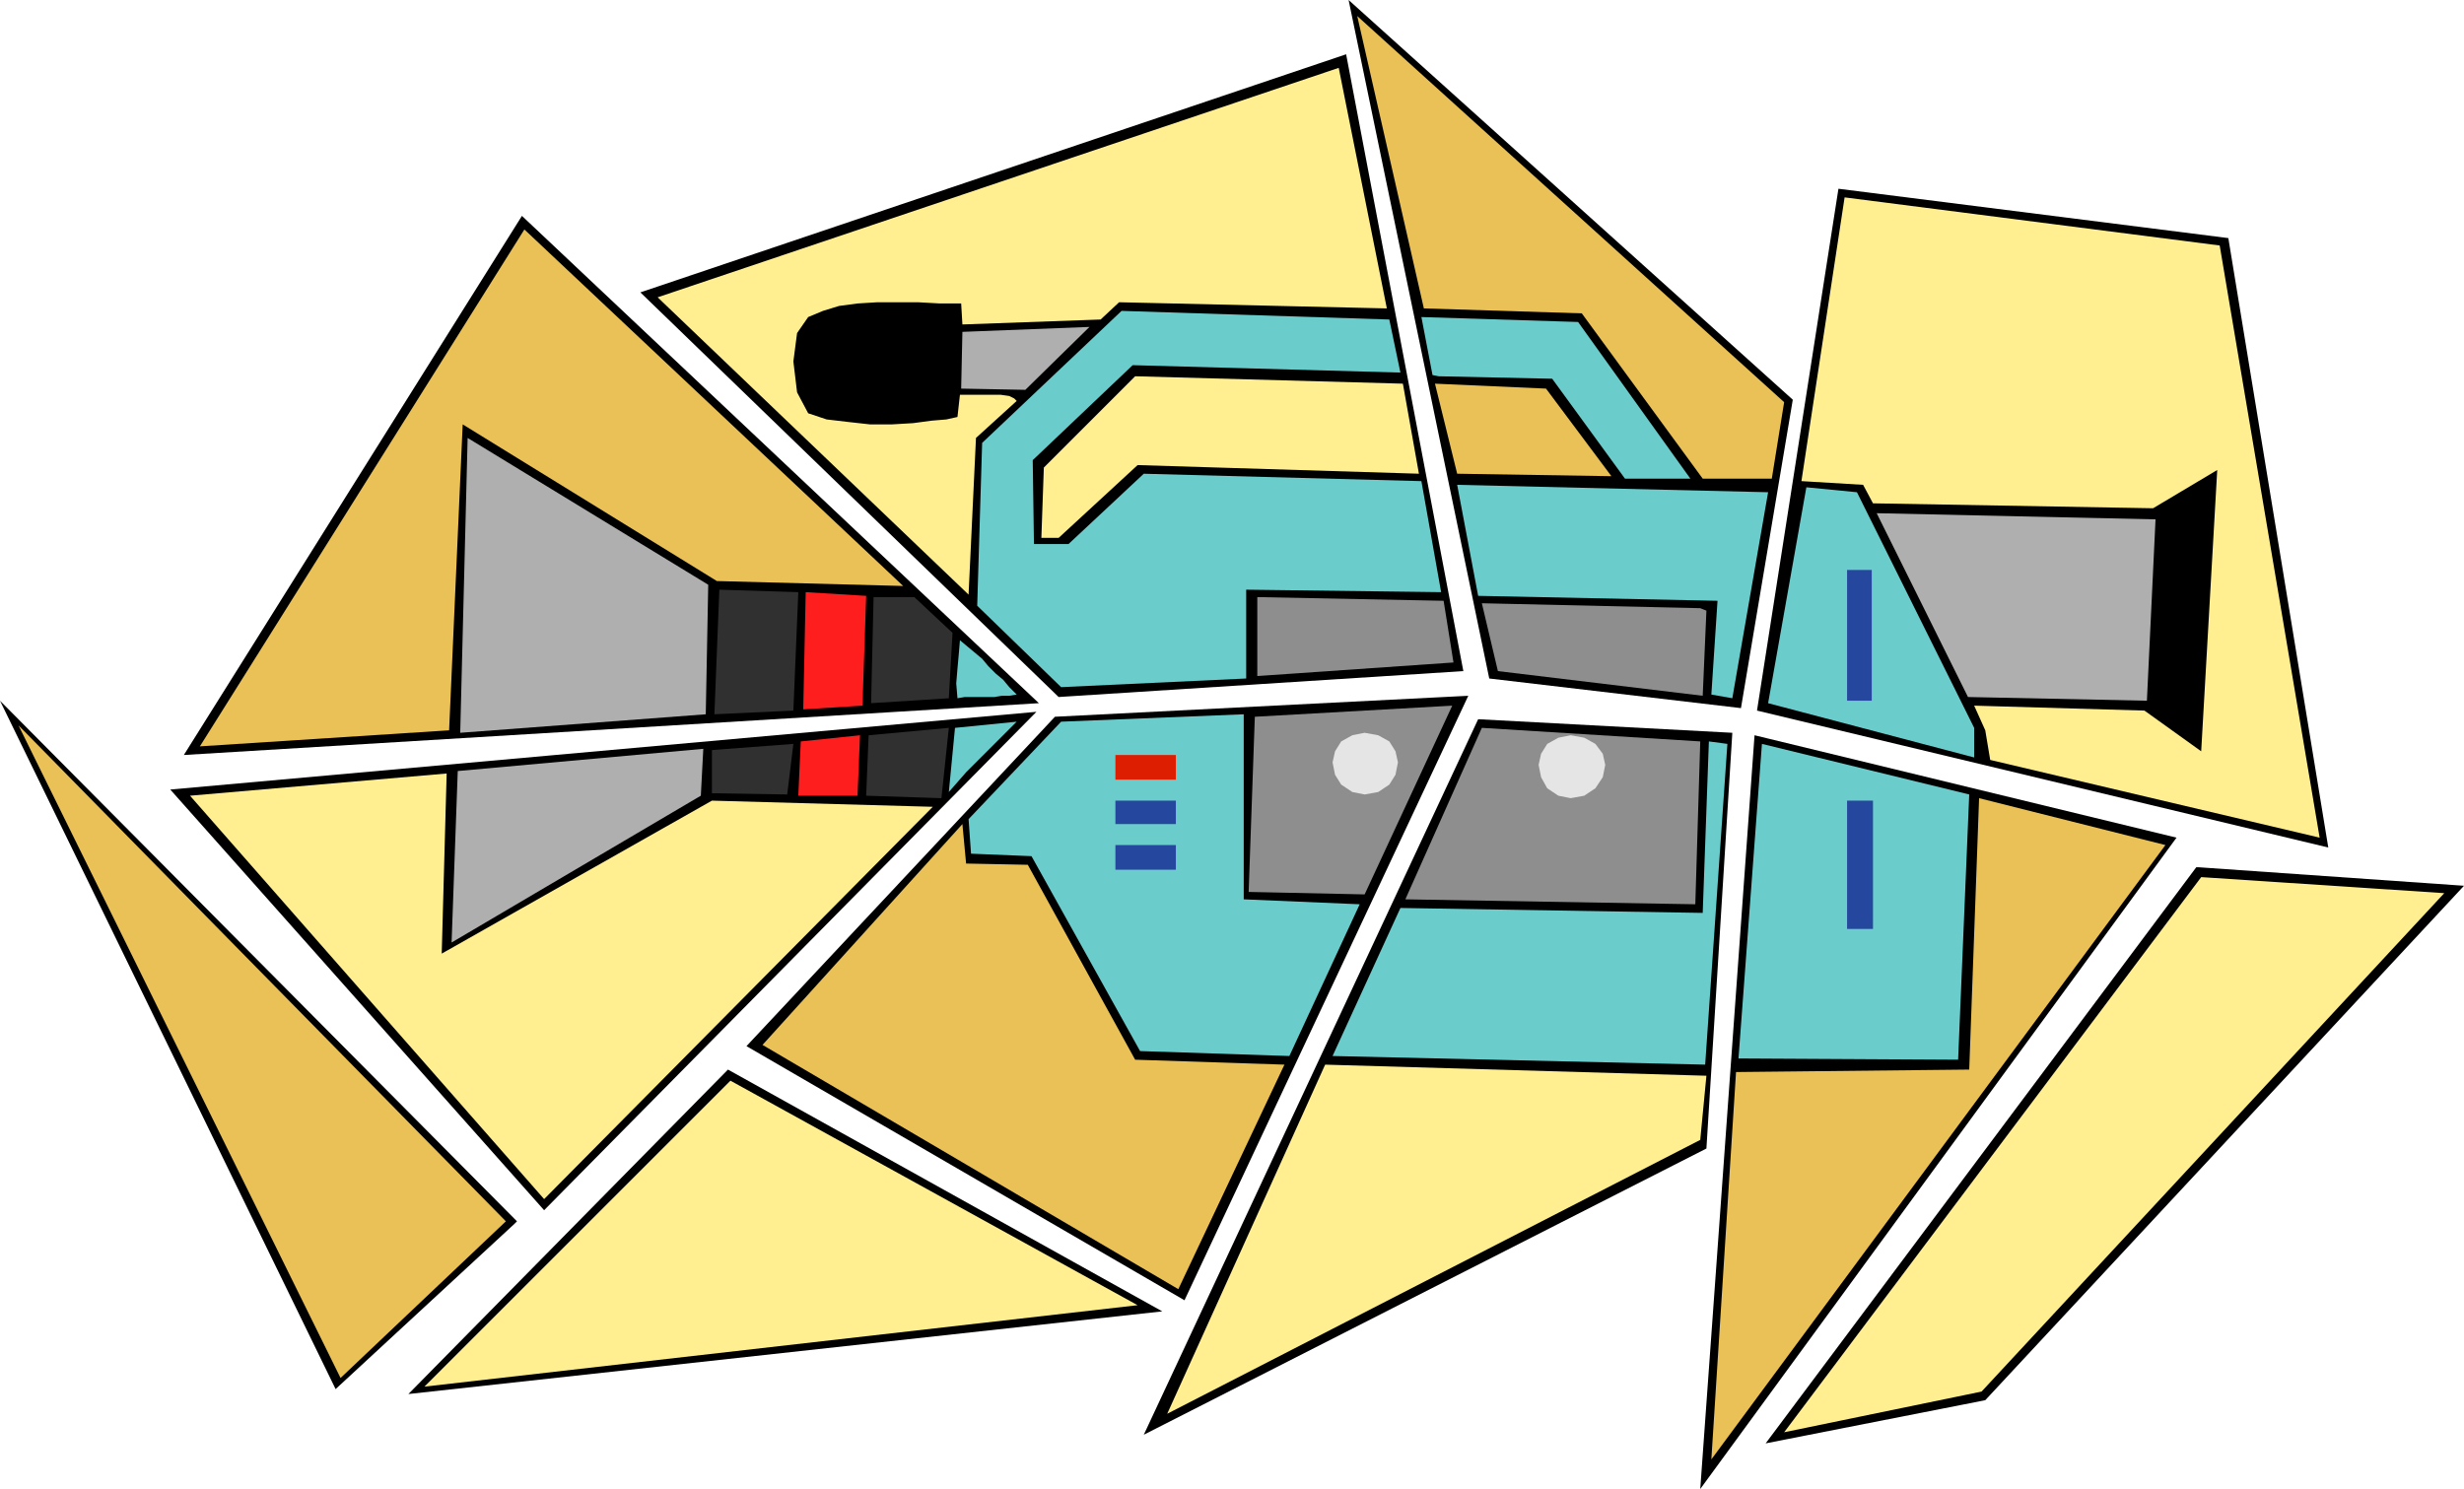 <svg xmlns="http://www.w3.org/2000/svg" fill-rule="evenodd" height="1.207in" preserveAspectRatio="none" stroke-linecap="round" viewBox="0 0 1997 1207" width="1.997in"><style>.pen1{stroke:none}.brush2{fill:#000}.brush3{fill:#ffef91}.brush4{fill:#eac156}.brush5{fill:#afafaf}.brush6{fill:#6bcccc}.brush7{fill:#8e8e8e}.brush8{fill:#303030}</style><path class="pen1 brush2" d="m1609 1135-178 35 349-467h2l215 15-388 417z"/><path class="pen1 brush3" d="m1606 1128-160 33 338-450 197 13-375 404z"/><path class="pen1 brush2" d="m1424 576 66-423 316 40 81 494-463-111z"/><path class="pen1 brush3" d="m1880 679-267-63-4-24-9-20 138 4 46 33 13-228-52 31-227-4-8-15-50-3 35-230 304 39 81 480z"/><path class="pen1 brush2" d="m1782 599-33-31 6-154 36-17-9 202zm-404 608 44-611 342 83-386 528z"/><path class="pen1 brush4" d="m1387 1183 20-314 189-2 8-220 151 38-368 498z"/><path class="pen1 brush5" d="m1740 568-145-3-74-149 226 5-7 147z"/><path class="pen1 brush6" d="m1409 858 19-255 168 41-9 215-178-1zm191-244-167-44 31-175 41 4 95 191v24z"/><path class="pen1 brush2" d="m1411 574-204-24L1093 0l360 324-42 250z"/><path class="pen1 brush4" d="M1436 388h-56l-98-134-128-4-54-237 346 313-10 62z"/><path class="pen1 brush6" d="m1387 563 5-76-194-4-17-90 252 6-29 167-17-3z"/><path class="pen1 brush2" d="m1383 931-456 232 271-580 206 11-21 337z"/><path class="pen1 brush6" d="m1080 856 55-120 245 4 5-139 15 2-18 260-302-7z"/><path class="pen1 brush3" d="m1378 924-432 222 128-283 309 9-5 52z"/><path class="pen1 brush7" d="m1374 733-235-4 62-139 177 11-4 132zm6-169-166-20-13-55 177 4 5 2-3 69z"/><path class="pen1 brush6" d="m1317 388-59-81-92-2-5-1-9-47 127 4 91 127h-53z"/><path class="pen1 brush4" d="m1181 384-18-73 90 4 53 71-125-2z"/><path class="pen1 brush2" d="M960 1054 605 848l250-267 335-17-230 490zM858 565 519 237l572-193 95 500-328 21z"/><path class="pen1 brush7" d="m1106 725-94-2 5-142 160-9-71 153zm72-188-159 11v-64l151 3 8 50z"/><path class="pen1 brush6" d="m1168 480-158-2v72l-150 7-68-66 4-132 113-107 217 7 9 43-217-6-81 77 1 68h28l61-57 225 6 16 90z"/><path class="pen1 brush3" d="m922 377-64 59h-14l2-57 74-74 217 6 13 73-228-7z"/><path class="pen1 brush6" d="m1045 856-121-4-88-158-49-2-2-28 75-79 148-6v150l94 4-57 123z"/><path class="pen1 brush3" d="m907 245-15 14-112 4-1-17h-17l-18-1h-33l-16 1-15 2-13 4-12 5-9 13-3 23 3 25 9 17 15 5 17 2 18 2h18l17-1 15-2 12-1 9-2 2-18h33l7 1 4 2 2 2-33 30-6 127-252-241 552-186 39 195-217-5z"/><path class="pen1 brush4" d="M955 1045 618 847l162-179 3 32 50 1 87 158 121 4-86 182z"/><path class="pen1 brush2" d="m331 1130 259-263 352 196-611 67z"/><path class="pen1 brush3" d="m344 1124 248-248 330 182-578 66z"/><path class="pen1 brush5" d="m831 316-52-1 1-46 103-4-52 51z"/><path class="pen1 brush2" d="M441 981 138 640l702-63-399 404zM149 612l274-437 419 395-693 42z"/><path class="pen1 brush6" d="m769 642 5-52 50-5-8 8-7 7-6 6-7 7-6 6-7 7-7 8-7 8zm7-76-1-12 1-12 1-11 1-12 6 5 6 5 6 5 5 6 6 6 6 5 5 6 6 6-6 1h-6l-6 1h-24l-6 1z"/><path class="pen1 brush8" d="m763 647-61-2 2-49 65-6-6 57zm6-81-63 4 2-86h33l31 29-3 53z"/><path class="pen1 brush3" d="M441 972 154 645l208-18-4 146 219-124 179 5-315 318z"/><path class="pen1 brush2" d="m655 331-5-12-2-21 1-22 5-13 12-6 15-4 18-3 19-1 18-1 16 1h12l8 1v85h-2l-8 1-13 2-16 1-19 1-20-1-20-2-19-6z"/><path class="pen1 brush4" d="M581 471 375 344l-11 248-202 13 263-419 307 289-151-4z"/><path class="pen1" d="M695 645h-48l2-44 48-5-2 49zm-44-70 2-95 49 3-3 89-48 3z" style="fill:#ff1e1e"/><path class="pen1 brush8" d="m579 579 4-101 64 2-4 96-64 3zm59 65-61-1v-35l66-5-5 41z"/><path class="pen1 brush5" d="m366 764 5-139 199-18-2 38-202 119zm206-185-199 15 6-239 195 119-2 105z"/><path class="pen1 brush2" d="m0 568 419 422-2 2-145 134L0 568z"/><path class="pen1 brush4" d="M276 1117 15 588l395 402-134 127z"/><path class="pen1" d="m1106 594 11 2 9 5 5 8 2 9-2 10-5 8-9 6-11 2-10-2-9-6-5-8-2-10 2-9 5-8 9-5 10-2zm167 2 11 2 9 5 6 8 2 9-2 10-6 9-9 6-11 2-10-2-9-6-5-9-2-10 2-9 5-8 9-5 10-2z" style="fill:#e5e5e5"/><path class="pen1" style="fill:#dd1e00" d="M904 612h49v20h-49v-20z"/><path class="pen1" d="M904 649h49v19h-49v-19zm0 36h49v20h-49v-20zm614-36v104h-21V649h21zm-1-187v106h-20V462h20z" style="fill:#26479e"/></svg>
